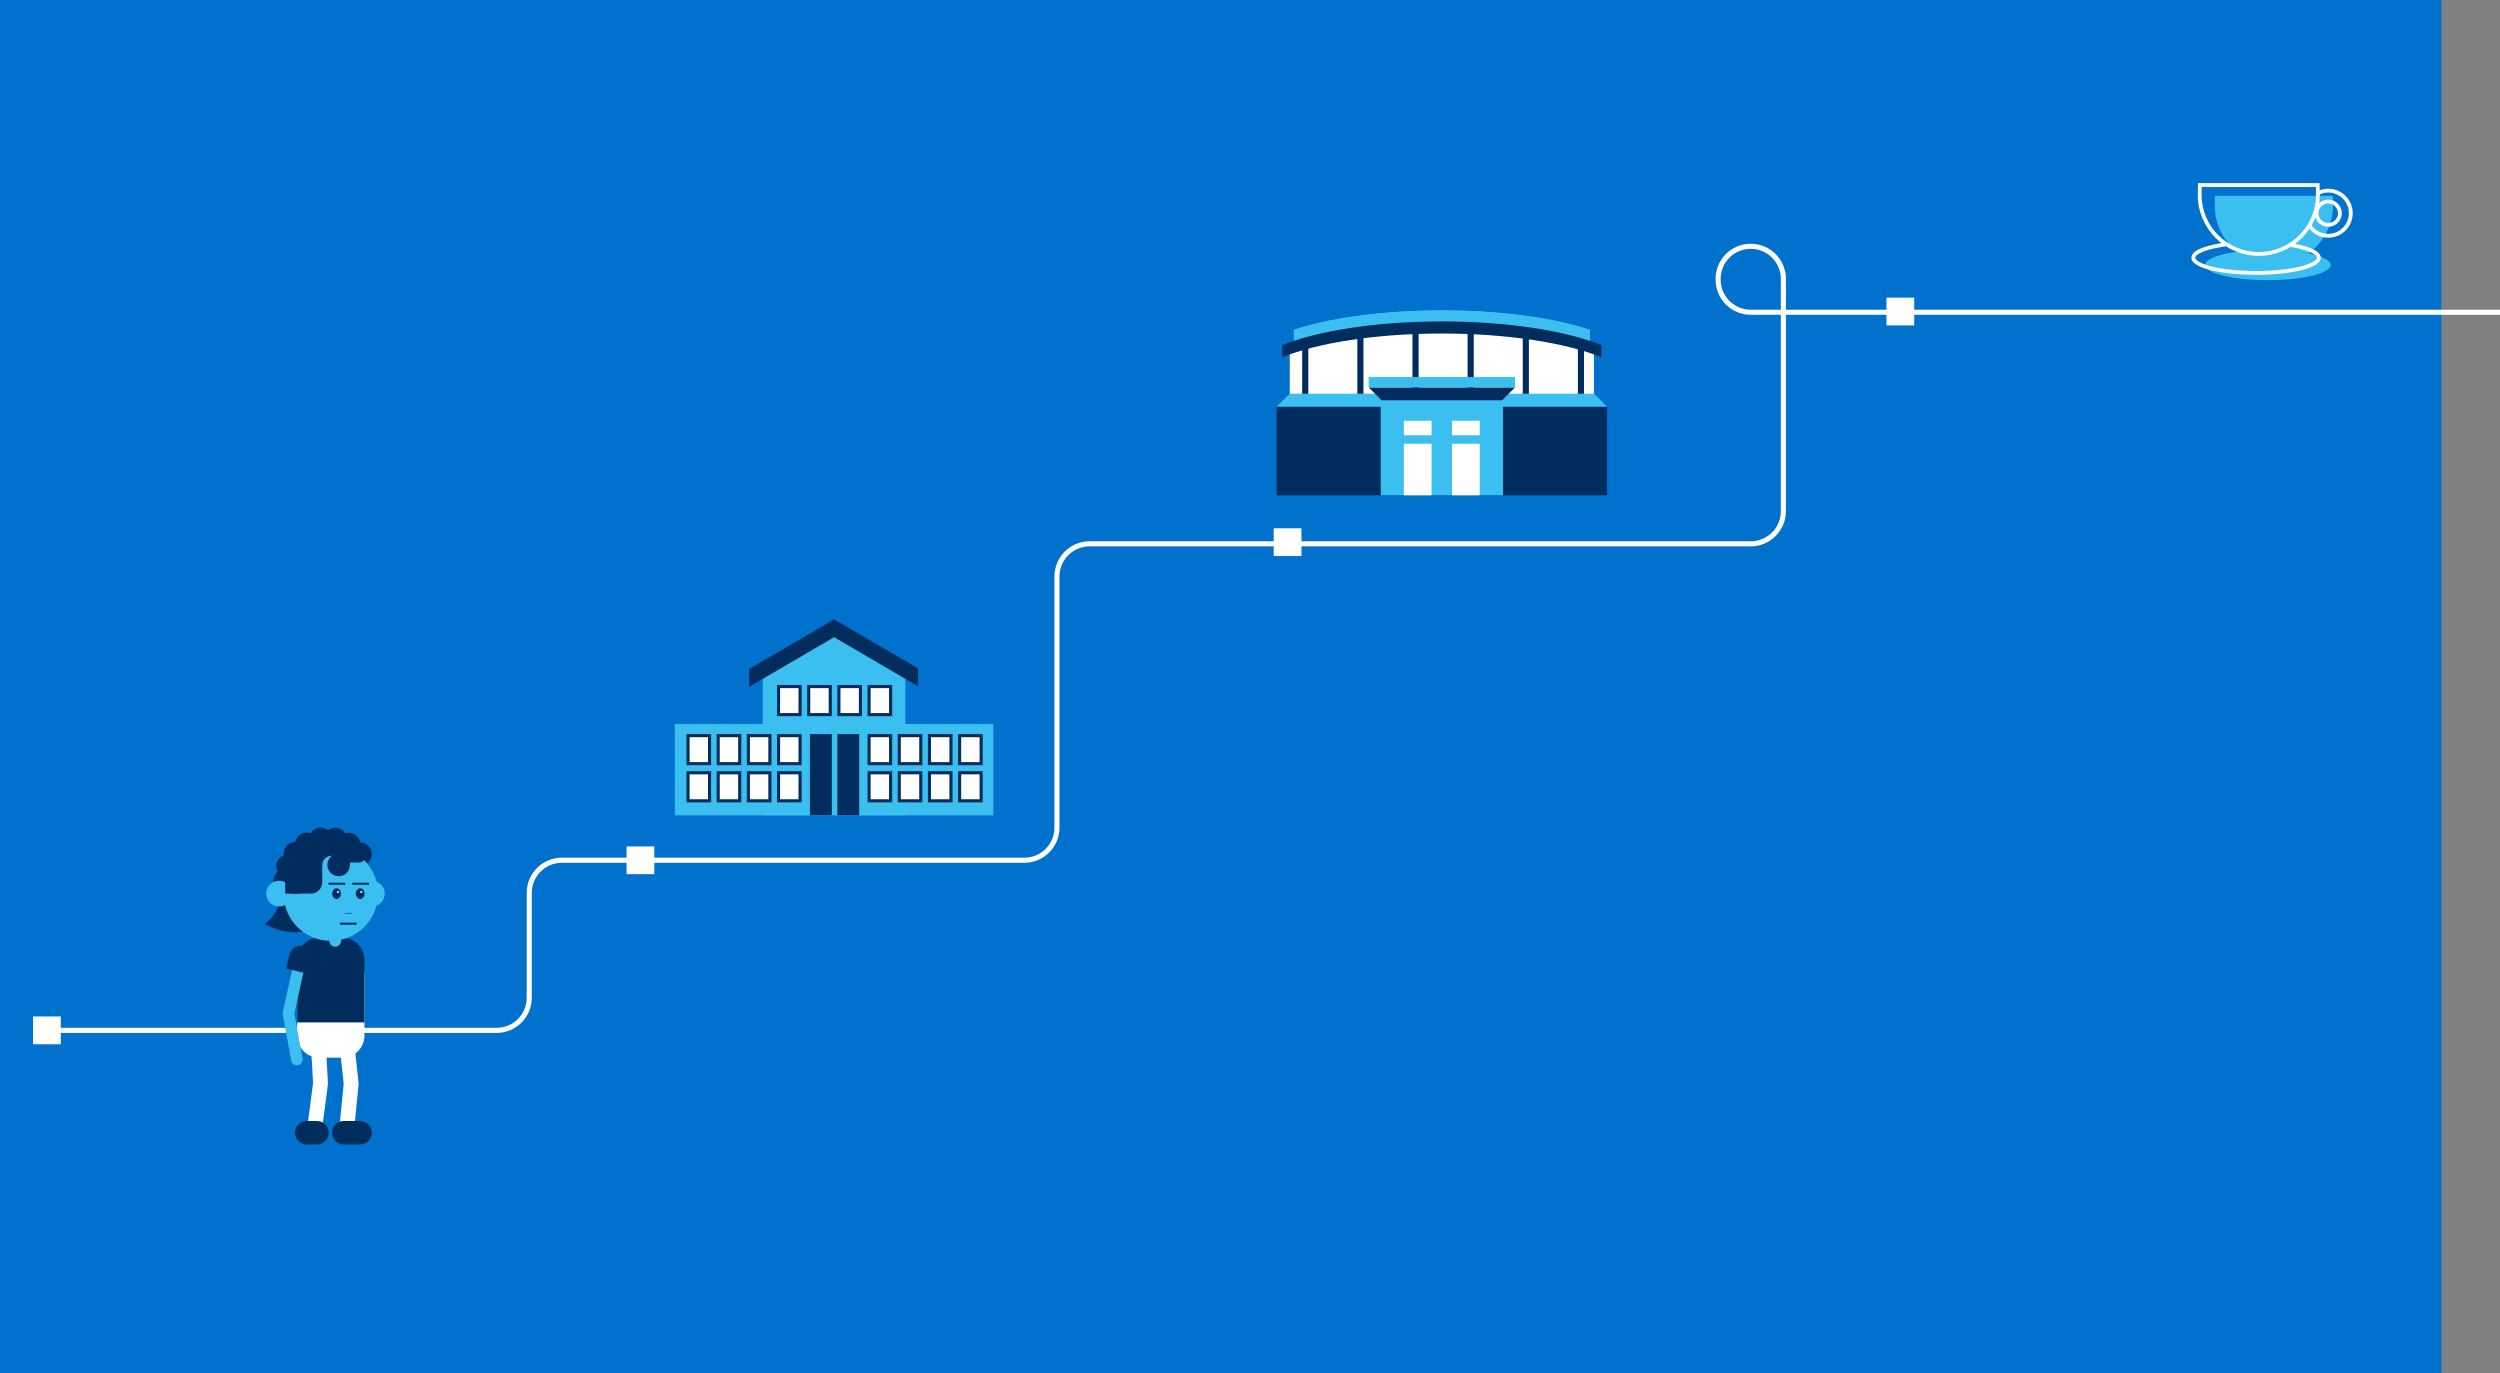 <svg xmlns="http://www.w3.org/2000/svg" width="1966" height="1080" viewBox="0 0 1966 1080" fill="none"><rect x="0" y="0" width="1966" height="1080" fill="#808080" stroke="none"/><rect width="1920" height="1080" fill="#0072CE"/><rect width="1280" height="720" fill="#0072CE"/><g clip-path="url(#clip0_5777_73410)"><path d="M36.911 810.282H390.539C404.718 810.282 416.2 798.798 416.2 784.614V702.161C416.2 687.996 427.681 676.493 441.86 676.493H805.535C819.714 676.493 831.195 665.008 831.195 650.825V453.315C831.195 439.149 842.677 427.647 856.856 427.647H1376.79C1390.95 427.647 1402.45 416.162 1402.45 401.979V219.344C1402.45 205.178 1390.97 193.676 1376.79 193.676C1362.61 193.676 1351.13 205.161 1351.13 219.344V219.897C1351.13 234.081 1362.61 245.566 1376.79 245.566H1966.02" stroke="white" stroke-width="4" stroke-miterlimit="10"/><path d="M781.153 569.289H530.704V641.191H781.153V569.289Z" fill="#3ABFF0"/><path d="M711.97 641.191H599.87V529.074L655.929 494.481L711.97 529.074V641.191Z" fill="#3ABFF0"/><path d="M722.017 525.701V539.712L655.929 501.088L589.339 540.006L589.028 539.47V526.168L655.929 487.061L722.017 525.701Z" fill="#002D5D"/><path d="M675.693 577.263H636.925V641.191H675.693V577.263Z" fill="#002D5D"/><path d="M658.505 577.263H654.147V641.191H658.505V577.263Z" fill="#3ABFF0"/><path d="M630.406 538.691H611.022V563.2H630.406V538.691Z" fill="#002D5D"/><path d="M627.951 541.147H613.478V560.762H627.951V541.147Z" fill="white"/><path d="M654.147 538.691H634.764V563.2H654.147V538.691Z" fill="#002D5D"/><path d="M651.675 541.147H637.202V560.762H651.675V541.147Z" fill="white"/><path d="M677.872 538.691H658.488V563.2H677.872V538.691Z" fill="#002D5D"/><path d="M675.416 541.147H660.943V560.762H675.416V541.147Z" fill="white"/><path d="M701.613 538.691H682.229V563.2H701.613V538.691Z" fill="#002D5D"/><path d="M699.14 541.147H684.667V560.762H699.14V541.147Z" fill="white"/><path d="M559.217 577.263H539.833V601.772H559.217V577.263Z" fill="#002D5D"/><path d="M556.762 579.719H542.289V599.333H556.762V579.719Z" fill="white"/><path d="M582.958 577.263H563.575V601.772H582.958V577.263Z" fill="#002D5D"/><path d="M580.486 579.719H566.013V599.333H580.486V579.719Z" fill="white"/><path d="M606.683 577.263H587.299V601.772H606.683V577.263Z" fill="#002D5D"/><path d="M604.227 579.719H589.754V599.333H604.227V579.719Z" fill="white"/><path d="M630.406 577.263H611.022V601.772H630.406V577.263Z" fill="#002D5D"/><path d="M627.951 579.719H613.478V599.333H627.951V579.719Z" fill="white"/><path d="M559.217 606.477H539.833V630.986H559.217V606.477Z" fill="#002D5D"/><path d="M556.762 608.933H542.289V628.547H556.762V608.933Z" fill="white"/><path d="M582.958 606.477H563.575V630.986H582.958V606.477Z" fill="#002D5D"/><path d="M580.486 608.933H566.013V628.547H580.486V608.933Z" fill="white"/><path d="M606.683 606.477H587.299V630.986H606.683V606.477Z" fill="#002D5D"/><path d="M604.227 608.933H589.754V628.547H604.227V608.933Z" fill="white"/><path d="M630.406 606.477H611.022V630.986H630.406V606.477Z" fill="#002D5D"/><path d="M627.951 608.933H613.478V628.547H627.951V608.933Z" fill="white"/><path d="M701.613 577.263H682.229V601.772H701.613V577.263Z" fill="#002D5D"/><path d="M699.14 579.719H684.667V599.333H699.14V579.719Z" fill="white"/><path d="M725.336 577.263H705.953V601.772H725.336V577.263Z" fill="#002D5D"/><path d="M722.881 579.719H708.408V599.333H722.881V579.719Z" fill="white"/><path d="M749.078 577.263H729.694V601.772H749.078V577.263Z" fill="#002D5D"/><path d="M746.605 579.719H732.132V599.333H746.605V579.719Z" fill="white"/><path d="M772.802 577.263H753.418V601.772H772.802V577.263Z" fill="#002D5D"/><path d="M770.346 579.719H755.873V599.333H770.346V579.719Z" fill="white"/><path d="M701.613 606.477H682.229V630.986H701.613V606.477Z" fill="#002D5D"/><path d="M699.14 608.933H684.667V628.547H699.14V608.933Z" fill="white"/><path d="M725.336 606.477H705.953V630.986H725.336V606.477Z" fill="#002D5D"/><path d="M722.881 608.933H708.408V628.547H722.881V608.933Z" fill="white"/><path d="M749.078 606.477H729.694V630.986H749.078V606.477Z" fill="#002D5D"/><path d="M746.605 608.933H732.132V628.547H746.605V608.933Z" fill="white"/><path d="M772.802 606.477H753.418V630.986H772.802V606.477Z" fill="#002D5D"/><path d="M770.346 608.933H755.873V628.547H770.346V608.933Z" fill="white"/><path d="M286.617 765.19H233.688V814.417C233.688 823.999 241.452 831.765 251.031 831.765H269.257C278.836 831.765 286.6 823.999 286.6 814.417V765.19H286.617Z" fill="white"/><path d="M286.617 804.039H233.688V754.812C233.688 745.23 241.452 737.464 251.031 737.464H269.257C278.836 737.464 286.6 745.23 286.6 754.812V804.039H286.617Z" fill="#002D5D"/><path d="M263.602 720.185V739.972" stroke="#3ABFF0" stroke-width="9.1" stroke-miterlimit="10" stroke-linecap="round"/><path d="M289.124 678.69C285.234 681.942 279.458 681.44 276.19 677.566C272.939 673.691 273.441 667.897 277.314 664.628C281.205 661.376 286.98 661.878 290.248 665.752C293.499 669.627 292.997 675.421 289.124 678.673" fill="#002D5D"/><path d="M282.381 668.744C279.839 673.138 274.237 674.642 269.845 672.1C265.453 669.575 263.948 663.953 266.49 659.56C269.015 655.167 274.634 653.662 279.026 656.204C283.418 658.73 284.923 664.351 282.381 668.744Z" fill="#002D5D"/><path d="M272.646 661.722C271.764 666.721 267.009 670.042 262.011 669.159C257.014 668.277 253.694 663.521 254.576 658.522C255.458 653.523 260.213 650.202 265.21 651.085C270.207 651.967 273.527 656.723 272.646 661.722Z" fill="#002D5D"/><path d="M261.078 658.436C261.959 663.434 258.622 668.191 253.642 669.073C248.645 669.955 243.89 666.617 243.008 661.635C242.126 656.637 245.463 651.88 250.443 650.998C255.441 650.116 260.196 653.454 261.078 658.436Z" fill="#002D5D"/><path d="M249.095 659.3C251.619 663.694 250.132 669.298 245.74 671.84C241.348 674.366 235.746 672.878 233.204 668.485C230.662 664.092 232.166 658.488 236.558 655.945C240.951 653.42 246.553 654.907 249.095 659.3Z" fill="#002D5D"/><path d="M238.132 664.23C242.005 667.482 242.524 673.276 239.256 677.168C236.005 681.042 230.212 681.561 226.322 678.292C222.448 675.041 221.93 669.246 225.198 665.354C228.449 661.48 234.241 660.961 238.132 664.23Z" fill="#002D5D"/><path d="M229.503 672.602C234.259 674.331 236.714 679.607 234.985 684.363C233.256 689.12 227.982 691.576 223.227 689.846C218.471 688.117 216.016 682.841 217.745 678.085C219.474 673.328 224.748 670.872 229.503 672.602Z" fill="#002D5D"/><path d="M224.281 683.429C229.348 683.429 233.463 687.546 233.463 692.614C233.463 697.682 229.348 701.781 224.281 701.781C219.215 701.781 215.1 697.664 215.1 692.614C215.1 687.563 219.215 683.429 224.281 683.429Z" fill="#002D5D"/><path d="M247.59 729.161C235.555 735.717 222.258 733.849 208.2 726.74L210.431 724.837C214.84 721.067 217.97 716.033 219.405 710.412L219.457 710.222H255.112L247.607 729.161H247.59Z" fill="#002D5D"/><path d="M297.303 702.75C297.303 723.281 280.669 739.92 260.144 739.92C239.619 739.92 223.002 723.281 223.002 702.75C223.002 682.218 239.636 665.596 260.144 665.596C280.652 665.596 297.303 682.236 297.303 702.75Z" fill="#3ABFF0"/><path d="M288.467 673.069H260.628C256.634 673.069 253.417 676.303 253.417 680.281V693.859C253.417 698.771 249.44 702.75 244.53 702.75H223.019C223.019 682.236 231.993 664.455 260.178 664.455C271.522 664.455 282.398 663.123 288.485 673.051" fill="#002D5D"/><path d="M229.624 702.75C229.624 708.354 225.077 712.903 219.474 712.903C213.872 712.903 209.324 708.354 209.324 702.75C209.324 697.145 213.872 692.596 219.474 692.596C225.077 692.596 229.624 697.145 229.624 702.75Z" fill="#3ABFF0"/><path d="M302.56 702.75C302.56 708.354 298.012 712.903 292.41 712.903C286.807 712.903 282.26 708.354 282.26 702.75C282.26 697.145 286.807 692.596 292.41 692.596C298.012 692.596 302.56 697.145 302.56 702.75Z" fill="#3ABFF0"/><path d="M275.222 680.178C275.222 685.09 271.245 689.068 266.334 689.068C261.423 689.068 257.446 685.09 257.446 680.178C257.446 675.265 261.423 671.287 266.334 671.287C271.245 671.287 275.222 675.265 275.222 680.178Z" fill="#002D5D"/><path d="M287.568 672.947C287.568 675.888 285.182 678.275 282.242 678.275C279.303 678.275 276.917 675.888 276.917 672.947C276.917 670.007 279.303 667.62 282.242 667.62C285.182 667.62 287.568 670.007 287.568 672.947Z" fill="#002D5D"/><path d="M275.222 669.142H268.703V680.177H275.222V669.142Z" fill="#002D5D"/><path d="M282.225 667.983H271.954V678.258H282.225V667.983Z" fill="#002D5D"/><path d="M259.037 694.966H270.83" stroke="#002D5D" stroke-width="1.63" stroke-miterlimit="10" stroke-linecap="round"/><path d="M267.994 726.359H279.804" stroke="#002D5D" stroke-width="1.63" stroke-miterlimit="10" stroke-linecap="round"/><mask id="mask0_5777_73410" style="mask-type:luminance" maskUnits="userSpaceOnUse" x="270" y="717" width="8" height="3"><path d="M277.159 717.452H270.968V719.129H277.159V717.452Z" fill="white"/></mask><g mask="url(#mask0_5777_73410)"><path d="M271.815 718.299H276.311" stroke="#0071CE" stroke-width="0.98" stroke-linecap="round" stroke-linejoin="round"/></g><path d="M277.712 694.966H289.522" stroke="#002D5D" stroke-width="1.63" stroke-miterlimit="10" stroke-linecap="round"/><path d="M268.081 702.75C268.081 705.085 266.542 706.97 264.657 706.97C262.772 706.97 261.233 705.085 261.233 702.75C261.233 700.415 262.772 698.529 264.657 698.529C266.542 698.529 268.081 700.415 268.081 702.75Z" fill="#002D5D"/><path d="M286.669 702.75C286.669 705.085 285.13 706.97 283.246 706.97C281.361 706.97 279.822 705.085 279.822 702.75C279.822 700.415 281.361 698.529 283.246 698.529C285.13 698.529 286.669 700.415 286.669 702.75Z" fill="#002D5D"/><path d="M285.043 701.435C285.043 701.937 284.646 702.334 284.144 702.334C283.643 702.334 283.245 701.937 283.245 701.435C283.245 700.933 283.643 700.536 284.144 700.536C284.646 700.536 285.043 700.933 285.043 701.435Z" fill="#D5E4F0"/><path d="M266.68 701.435C266.68 701.937 266.282 702.334 265.781 702.334C265.28 702.334 264.882 701.937 264.882 701.435C264.882 700.933 265.28 700.536 265.781 700.536C266.282 700.536 266.68 700.933 266.68 701.435Z" fill="#D5E4F0"/><path d="M235.555 690.417H224.281V702.767H235.555V690.417Z" fill="#002D5D"/><path d="M272.784 820.955L276.156 852.106L272.784 886.543" stroke="white" stroke-width="11.7" stroke-miterlimit="10" stroke-linecap="round"/><path d="M250.357 820.955L252.052 852.106L247.539 886.543" stroke="white" stroke-width="11.7" stroke-miterlimit="10" stroke-linecap="round"/><path d="M236.247 754.38L226.823 796.947L233.446 833.166" stroke="#3ABFF0" stroke-width="9.1" stroke-miterlimit="10" stroke-linecap="round"/><path d="M245.792 755.141L243.25 766.003L225.025 761.748L227.567 750.886C228.743 745.853 233.774 742.722 238.806 743.898C243.838 745.074 246.968 750.108 245.792 755.141Z" fill="#002D5D"/><path d="M283.193 900H270.311C265.21 900 261.095 895.866 261.095 890.781C261.095 885.696 265.227 881.562 270.311 881.562H283.193C288.277 881.562 292.41 885.696 292.41 890.781C292.41 895.866 288.277 900 283.193 900Z" fill="#002D5D"/><path d="M249.302 900H241.192C236.091 900 231.976 895.866 231.976 890.781C231.976 885.696 236.109 881.562 241.192 881.562H249.302C254.386 881.562 258.518 885.696 258.518 890.781C258.518 895.866 254.386 900 249.302 900Z" fill="#002D5D"/><path d="M47.822 799.368H26V821.197H47.822V799.368Z" fill="white"/><path d="M514.553 665.631H492.731V687.459H514.553V665.631Z" fill="white"/><path d="M1263.81 319.803H1003.95V389.508H1263.81V319.803Z" fill="#002D5D"/><path d="M1263.81 319.803H1003.95L1014.09 309.701H1253.68L1263.81 319.803Z" fill="#3ABFF0"/><path d="M1182 309.701H1085.78V389.508H1182V309.701Z" fill="#3ABFF0"/><path d="M1163.68 348.948H1141.85V389.508H1163.68V348.948Z" fill="white"/><path d="M1163.68 330.873H1141.85V342.323H1163.68V330.873Z" fill="white"/><path d="M1125.79 348.948H1103.97V389.508H1125.79V348.948Z" fill="white"/><path d="M1125.79 330.873H1103.97V342.323H1125.79V330.873Z" fill="white"/><path d="M1250.27 259.403V268.916C1222.17 259.559 1180.47 253.609 1133.88 253.609C1087.3 253.609 1045.59 259.541 1017.49 268.916V259.403C1045.59 250.028 1087.32 244.095 1133.88 244.095C1180.45 244.095 1222.19 250.011 1250.27 259.403Z" fill="#3ABFF0"/><path d="M1253.49 275.938V309.701H1014.28V275.938C1040.72 265.197 1084.43 258.175 1133.88 258.175C1183.34 258.175 1227.07 265.18 1253.49 275.938Z" fill="white"/><path d="M1250.27 259.403V268.916C1222.17 259.559 1180.47 253.609 1133.88 253.609C1087.3 253.609 1045.59 259.541 1017.49 268.916V259.403C1045.59 250.028 1087.32 244.095 1133.88 244.095C1180.45 244.095 1222.19 250.011 1250.27 259.403Z" fill="#3ABFF0"/><path d="M1259.35 271.407V280.92C1231.63 269.66 1185.77 262.291 1133.88 262.291C1081.99 262.291 1036.15 269.66 1008.42 280.92V271.407C1036.15 260.147 1082.01 252.778 1133.88 252.778C1185.76 252.778 1231.63 260.147 1259.35 271.407Z" fill="#002D5D"/><path d="M1028.85 268.916H1024.03V309.701H1028.85V268.916Z" fill="#002D5D"/><path d="M1072.22 258.175H1067.4V309.701H1072.22V258.175Z" fill="#002D5D"/><path d="M1115.59 258.175H1110.76V309.701H1115.59V258.175Z" fill="#002D5D"/><path d="M1245.67 268.916H1240.85V309.701H1245.67V268.916Z" fill="#002D5D"/><path d="M1202.3 258.175H1197.48V309.701H1202.3V258.175Z" fill="#002D5D"/><path d="M1158.94 258.175H1154.11V309.701H1158.94V258.175Z" fill="#002D5D"/><path d="M1076.32 304.651H1191.45L1181.31 314.752H1086.45L1076.32 304.651Z" fill="#002D5D"/><path d="M1191.45 296.521H1076.32V304.651H1191.45V296.521Z" fill="#3ABFF0"/><path d="M1023.46 415.453H1001.64V437.281H1023.46V415.453Z" fill="white"/><path d="M1505.34 234.063H1483.52V255.892H1505.34V234.063Z" fill="white"/><path d="M1832.82 208.361C1832.82 214.951 1810.72 220.295 1783.47 220.295C1756.22 220.295 1734.1 214.951 1734.1 208.361C1734.1 201.771 1756.2 196.426 1783.47 196.426C1810.74 196.426 1832.82 201.771 1832.82 208.361Z" fill="#3ABFF0"/><path d="M1834.62 161.712C1834.62 187.38 1813.82 208.188 1788.16 208.188C1762.5 208.188 1741.68 187.38 1741.68 161.712C1741.68 160.864 1741.68 154.81 1741.75 153.98H1834.55C1834.6 154.81 1834.62 160.864 1834.62 161.712Z" fill="#3ABFF0"/><path d="M1822.76 153.219C1822.76 178.887 1801.96 199.695 1776.3 199.695C1750.63 199.695 1729.82 178.887 1729.82 153.219C1729.82 152.372 1729.82 146.318 1729.89 145.488H1822.69C1822.74 146.318 1822.76 152.372 1822.76 153.219Z" stroke="white" stroke-width="3" stroke-miterlimit="10"/><path d="M1822.19 152.216C1824.76 150.746 1827.75 149.916 1830.92 149.916C1840.72 149.916 1848.66 157.855 1848.66 167.662C1848.66 177.469 1840.72 185.408 1830.92 185.408C1825.01 185.408 1819.75 182.502 1816.53 178.057" stroke="white" stroke-width="3" stroke-miterlimit="10"/><path d="M1840.1 167.662C1840.1 172.73 1835.99 176.846 1830.92 176.846C1825.85 176.846 1821.74 172.73 1821.74 167.662C1821.74 162.594 1825.85 158.477 1830.92 158.477C1835.99 158.477 1840.1 162.594 1840.1 167.662Z" stroke="white" stroke-width="3" stroke-miterlimit="10"/><path d="M1801.39 192.707C1814.75 194.852 1823.55 198.502 1823.55 202.67C1823.55 209.26 1801.45 214.605 1774.19 214.605C1746.92 214.605 1724.84 209.26 1724.84 202.67C1724.84 198.138 1735.26 194.195 1750.62 192.171" stroke="white" stroke-width="3" stroke-miterlimit="10"/></g><defs><clipPath id="clip0_5777_73410"><rect width="1940" height="756" fill="white" transform="translate(26 144)"/></clipPath></defs></svg>